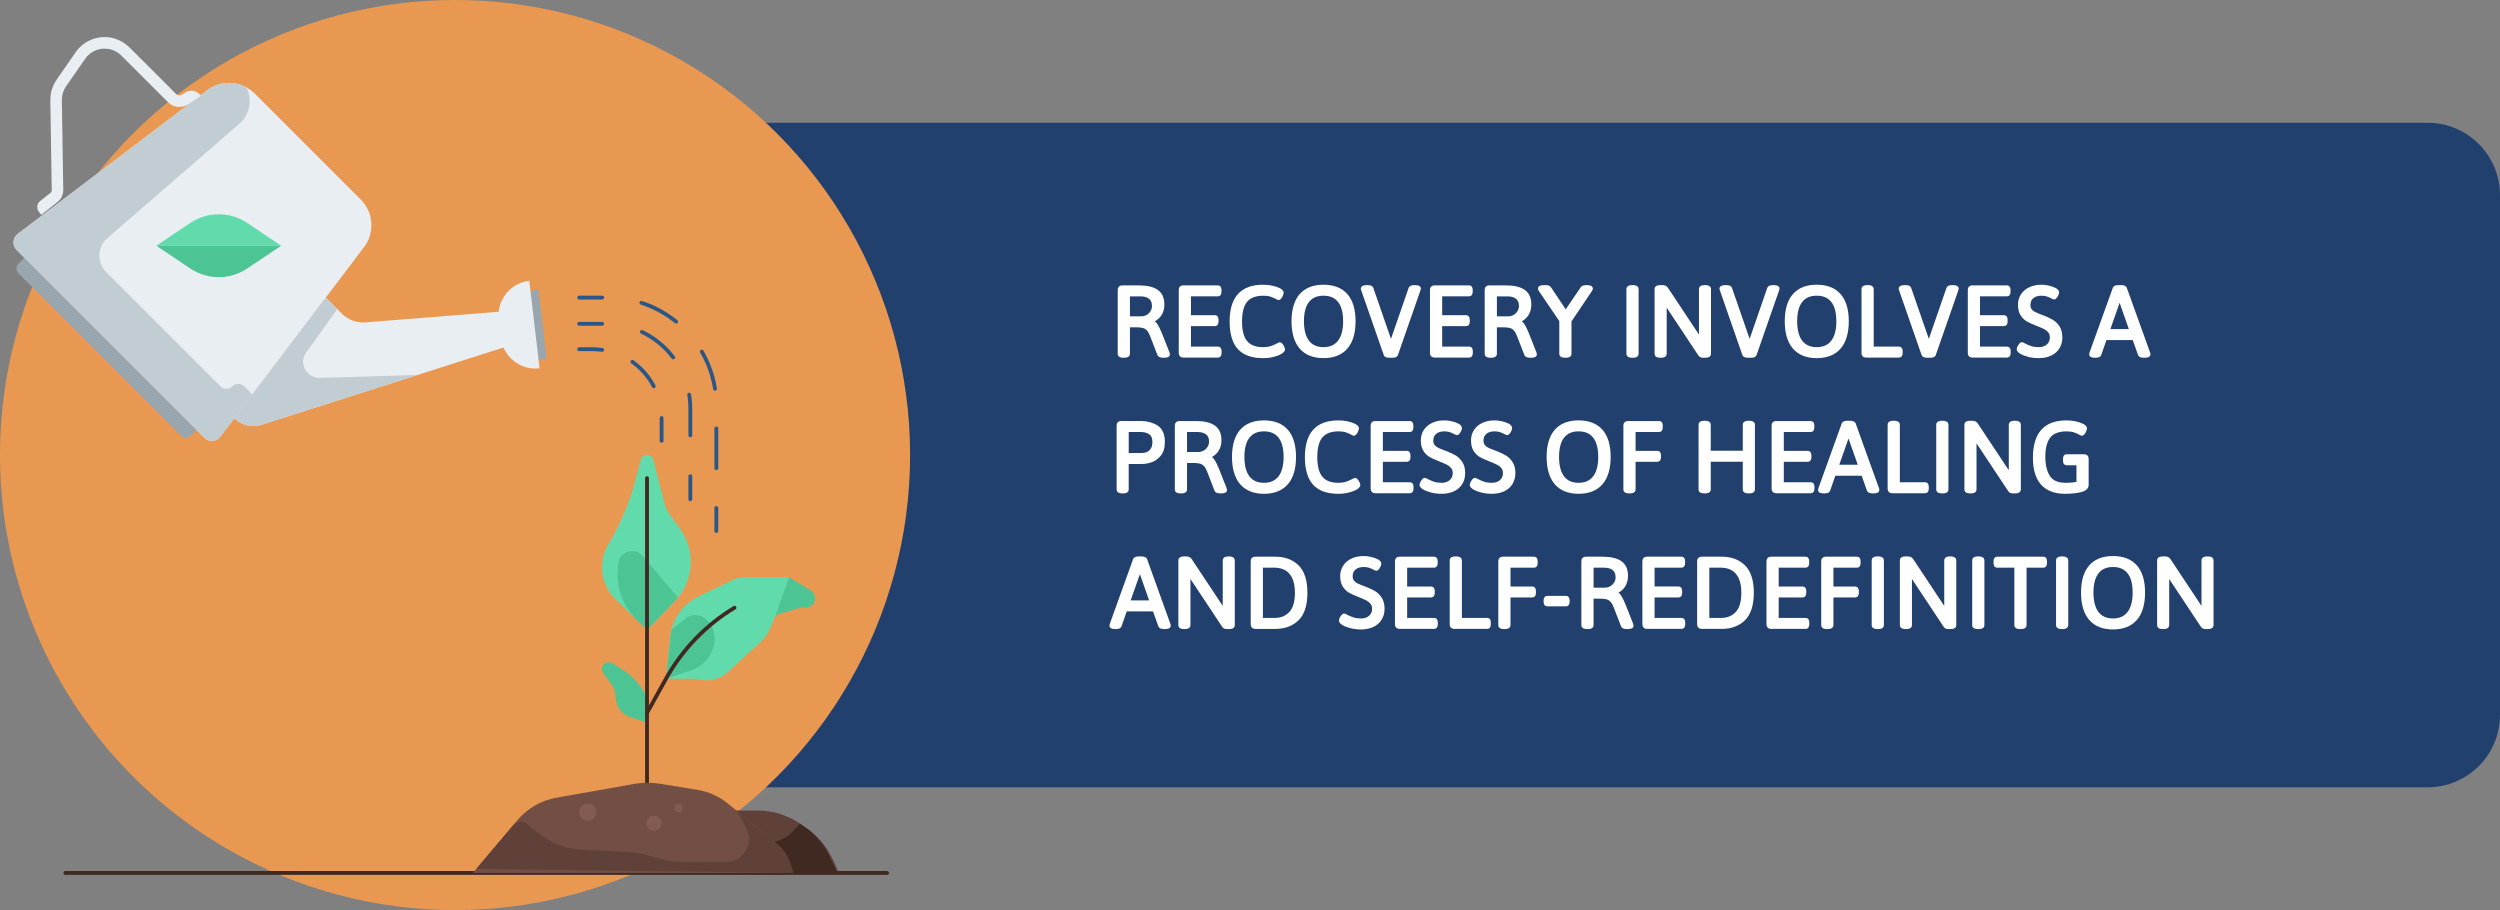 <?xml version="1.0" encoding="UTF-8"?><svg id="Layer_2" xmlns="http://www.w3.org/2000/svg" viewBox="0 0 707.659 257.615"><rect x="0" y="0" width="707.659" height="257.615" fill="#808080" stroke="none"/><defs><style>.cls-1{fill:#825b52;}.cls-2{fill:#22406e;}.cls-3{fill:#fff;}.cls-4{fill:#e99851;}.cls-5{fill:#402921;}.cls-6{fill:#e9eef2;}.cls-7{fill:#4dc494;}.cls-8{fill:#2a5786;}.cls-9{fill:#604139;}.cls-10{fill:#61dbac;}.cls-11{fill:#724e44;}.cls-12{fill:#99a6ad;}.cls-13{fill:#c2ccd3;}</style></defs><path class="cls-2" d="M687.156,222.861H175.273V34.753h511.883c11.324,0,20.503,9.18,20.503,20.503v147.101c0,11.324-9.18,20.503-20.503,20.503Z"/><path class="cls-3" d="M318.015,101.265h.219c1.452,0,1.609-.776,1.609-1.109v-7.5h2c.706,0,1.292.071,1.741.211.418.131.771.356,1.078.689.319.349.607.853.854,1.499l2.107,5.448c.103.274.329.479.672.612.26.1.564.15.906.15h.281c1.109,0,1.672-.315,1.672-.938,0-.12-.027-.271-.113-.575l-2.174-5.489c-.437-1.074-.843-1.903-1.208-2.467-.22-.336-.475-.616-.763-.838.721-.404,1.313-.929,1.768-1.568.615-.87.928-1.947.928-3.203,0-1.873-.637-3.267-1.894-4.145-1.201-.837-2.982-1.262-5.294-1.262h-4.672c-.425,0-.757.113-.985.334-.238.227-.358.561-.358.995v18.047c0,.415.211,1.109,1.625,1.109ZM319.843,89.547v-5.656h2.969c1.053,0,1.878.234,2.452.694.547.441.813,1.114.813,2.056,0,.504-.133.969-.404,1.421-.276.457-.642.811-1.117,1.083-.475.271-.983.403-1.557.403h-3.156Z"/><path class="cls-3" d="M335.006,101.219h9.719c.365,0,.667-.152.848-.429.145-.22.215-.514.215-.899v-.453c0-.398-.072-.698-.22-.915-.183-.267-.481-.413-.843-.413h-7.609v-5.797h6.75c.361,0,.661-.147.843-.413.147-.216.22-.516.22-.915v-.422c0-.395-.07-.694-.215-.915-.182-.276-.482-.429-.848-.429h-6.75v-5.328h7.578c.365,0,.667-.152.848-.429.145-.22.215-.514.215-.899v-.453c0-.418-.071-.714-.226-.93-.129-.182-.379-.398-.837-.398h-9.688c-.423,0-.755.112-.987.334-.236.228-.356.562-.356.994v17.781c0,.418.117.747.35.979.231.232.566.35.994.35Z"/><path class="cls-3" d="M357.498,101.375c1.057,0,2.057-.115,2.973-.343.925-.23,1.681-.52,2.246-.862.443-.267,1.031-.691,1.031-1.295,0-.186-.065-.406-.219-.735-.129-.276-.281-.53-.454-.756-.094-.122-.378-.493-.796-.493-.148,0-.301.044-.767.293-.576.308-1.187.57-1.813.779-.602.201-1.343.302-2.201.302-2.022,0-3.525-.573-4.468-1.703-.965-1.157-1.454-3.023-1.454-5.547,0-2.584.493-4.476,1.467-5.622.953-1.122,2.489-1.691,4.564-1.691.796,0,1.474.091,2.014.271.563.188,1.11.424,1.614.695.4.227.544.268.685.268.426,0,.703-.377.793-.5.17-.23.318-.496.441-.79.137-.325.203-.593.203-.819,0-.676-.776-1.087-1.031-1.223-.549-.291-1.264-.535-2.126-.726-.855-.189-1.749-.285-2.655-.285-6.293,0-9.484,3.496-9.484,10.391,0,3.498.779,6.129,2.317,7.821,1.55,1.705,3.945,2.57,7.12,2.57Z"/><path class="cls-3" d="M367.893,98.671c1.551,1.794,3.818,2.704,6.737,2.704,2.941,0,5.219-.91,6.769-2.704,1.532-1.772,2.31-4.375,2.31-7.733,0-3.35-.777-5.935-2.312-7.681-1.551-1.767-3.827-2.663-6.767-2.663-2.929,0-5.198.896-6.743,2.663-1.528,1.748-2.304,4.332-2.304,7.681,0,3.358.777,5.959,2.31,7.733v0ZM374.63,83.703c1.825,0,3.171.58,4.116,1.771.96,1.21,1.446,3.048,1.446,5.463,0,2.417-.49,4.271-1.457,5.513-.949,1.221-2.293,1.815-4.105,1.815-1.812,0-3.149-.591-4.089-1.806-.957-1.237-1.442-3.095-1.442-5.522,0-2.415.484-4.252,1.439-5.464.94-1.191,2.278-1.771,4.092-1.771Z"/><path class="cls-3" d="M391.68,100.488c.169.516.702.778,1.583.778h.859c.885,0,1.418-.264,1.581-.773l6.352-18.229c.088-.218.13-.406.13-.576,0-.653-.573-.984-1.703-.984h-.156c-.861,0-1.397.261-1.598.79l-4.992,14.424-5-14.424c-.182-.524-.714-.79-1.582-.79h-.25c-.469,0-.828.057-1.099.175-.526.23-.604.606-.604.81,0,.192.049.389.121.523l6.358,18.277Z"/><path class="cls-3" d="M406.115,101.219h9.719c.365,0,.667-.152.849-.431.144-.221.214-.515.214-.897v-.453c0-.396-.071-.694-.22-.915-.183-.267-.481-.413-.843-.413h-7.609v-5.797h6.75c.361,0,.661-.147.844-.415.147-.218.219-.516.219-.913v-.422c0-.393-.069-.691-.215-.915-.182-.276-.482-.429-.848-.429h-6.75v-5.328h7.578c.365,0,.667-.152.849-.431.144-.221.214-.515.214-.897v-.453c0-.411-.073-.714-.226-.93-.129-.182-.379-.398-.837-.398h-9.688c-.425,0-.757.113-.987.334-.236.228-.356.562-.356.994v17.781c0,.417.117.746.349.978.231.233.566.351.995.351Z"/><path class="cls-3" d="M421.888,101.265h.219c1.452,0,1.609-.776,1.609-1.109v-7.5h2c.706,0,1.292.071,1.741.211.418.131.771.356,1.078.689.319.349.607.853.854,1.499l2.107,5.448c.103.274.329.479.672.612.26.1.564.15.906.15h.281c1.109,0,1.672-.315,1.672-.938,0-.12-.027-.271-.113-.575l-2.174-5.489c-.437-1.074-.843-1.903-1.208-2.467-.22-.336-.475-.616-.763-.838.721-.404,1.313-.929,1.768-1.568.615-.87.928-1.947.928-3.203,0-1.873-.637-3.267-1.894-4.145-1.201-.837-2.982-1.262-5.294-1.262h-4.672c-.425,0-.757.113-.985.334-.238.227-.358.561-.358.995v18.047c0,.415.211,1.109,1.625,1.109ZM423.716,89.547v-5.656h2.969c1.053,0,1.878.234,2.452.694.547.441.813,1.114.813,2.056,0,.504-.133.969-.404,1.421-.276.457-.642.811-1.117,1.083-.475.271-.983.403-1.557.403h-3.156Z"/><path class="cls-3" d="M441.38,100.156c0,.415.209,1.109,1.609,1.109h.219c1.414,0,1.625-.695,1.625-1.109v-9.176l5.731-8.52c.224-.343.315-.567.315-.773,0-.344-.201-.632-.551-.791-.234-.106-.557-.167-1.043-.193h-.188c-.861,0-1.41.211-1.663.625l-4.239,6.23-4.152-6.213c-.168-.25-.405-.426-.706-.524-.245-.08-.543-.118-.911-.118h-.297c-1.182,0-1.781.331-1.781.984,0,.249.104.51.305.781l5.727,8.436v9.252Z"/><path class="cls-3" d="M462.003,101.265h.219c1.4,0,1.609-.695,1.609-1.109v-18.328c0-.338-.157-1.125-1.609-1.125h-.219c-1.414,0-1.625.705-1.625,1.125v18.328c0,.415.211,1.109,1.625,1.109Z"/><path class="cls-3" d="M468.877,101.053c.259.145.609.212,1.103.212h.188c1.4,0,1.609-.695,1.609-1.109v-13.066l8.981,13.548c.141.228.342.396.599.498.218.087.482.129.811.129h.562c.467,0,.818-.069,1.07-.211.338-.187.523-.506.523-.898v-18.328c0-.338-.155-1.125-1.594-1.125h-.219c-1.438,0-1.594.787-1.594,1.125v12.887l-8.797-13.272c-.183-.254-.401-.444-.649-.564-.244-.118-.542-.175-.913-.175h-.578c-1.414,0-1.625.705-1.625,1.125v18.328c0,.391.186.71.522.897Z"/><path class="cls-3" d="M503.706,81.687c0-.653-.573-.984-1.703-.984h-.156c-.861,0-1.397.261-1.598.79l-4.992,14.424-5-14.424c-.182-.524-.714-.79-1.582-.79h-.25c-.469,0-.828.057-1.099.175-.526.23-.604.606-.604.81,0,.192.049.389.121.523l6.358,18.277c.169.516.702.778,1.583.778h.859c.885,0,1.418-.264,1.581-.773l6.352-18.229c.088-.218.13-.406.13-.576Z"/><path class="cls-3" d="M521.015,98.67c1.531-1.774,2.309-4.376,2.309-7.733,0-3.348-.777-5.932-2.312-7.682-1.552-1.767-3.828-2.662-6.767-2.662-2.929,0-5.198.896-6.743,2.663-1.528,1.748-2.304,4.332-2.304,7.681,0,3.359.777,5.961,2.309,7.733,1.55,1.794,3.816,2.705,6.738,2.705,2.94,0,5.218-.91,6.77-2.705ZM514.245,98.265c-1.812,0-3.149-.591-4.089-1.806-.957-1.237-1.442-3.095-1.442-5.522,0-2.415.484-4.252,1.439-5.464.94-1.191,2.278-1.771,4.092-1.771,1.824,0,3.17.58,4.116,1.771.96,1.212,1.446,3.05,1.446,5.463,0,2.415-.49,4.27-1.457,5.513-.951,1.221-2.294,1.815-4.105,1.815Z"/><path class="cls-3" d="M528.269,101.219h9.25c.371,0,.672-.156.85-.444.133-.219.197-.508.197-.884v-.453c0-.389-.066-.683-.205-.904-.103-.158-.348-.424-.842-.424h-7.141v-16.281c0-.338-.157-1.125-1.609-1.125h-.219c-1.414,0-1.625.705-1.625,1.125v18.062c0,.419.118.749.351.979.231.231.565.349.993.349Z"/><path class="cls-3" d="M552.729,80.703h-.156c-.861,0-1.397.261-1.598.79l-4.992,14.424-5-14.424c-.182-.524-.714-.79-1.582-.79h-.25c-.469,0-.828.057-1.099.175-.526.23-.604.606-.604.81,0,.192.049.389.121.523l6.358,18.277c.169.516.702.778,1.583.778h.859c.885,0,1.418-.264,1.581-.773l6.352-18.229c.088-.218.13-.406.13-.576,0-.653-.573-.984-1.703-.984Z"/><path class="cls-3" d="M557.367,100.869c.231.232.566.35.994.35h9.719c.367,0,.669-.153.848-.429.145-.22.215-.514.215-.899v-.453c0-.398-.072-.698-.219-.913-.181-.268-.48-.415-.844-.415h-7.609v-5.797h6.75c.363,0,.663-.147.843-.413.147-.216.22-.516.22-.915v-.422c0-.395-.07-.694-.214-.913-.18-.278-.481-.431-.849-.431h-6.75v-5.328h7.578c.367,0,.669-.153.848-.429.145-.22.215-.514.215-.899v-.453c0-.418-.071-.714-.224-.928-.129-.183-.378-.4-.839-.4h-9.688c-.423,0-.755.112-.988.336-.236.228-.355.562-.355.992v17.781c0,.416.117.746.349.978l.001 0Z"/><path class="cls-3" d="M571.883,100.155c.566.342,1.322.634,2.245.869v0c.918.233,1.919.351,2.975.351,1.309,0,2.476-.234,3.468-.695,1.019-.472,1.816-1.164,2.371-2.057.553-.888.833-1.939.833-3.124,0-1.261-.277-2.321-.824-3.15-.535-.812-1.197-1.446-1.967-1.886-.723-.412-1.657-.84-2.778-1.274-.246-.095-.37-.132-.364-.126-.78-.294-1.394-.554-1.823-.774-.378-.194-.693-.456-.938-.778-.227-.3-.337-.682-.337-1.167,0-.841.266-1.472.812-1.928.567-.473,1.335-.712,2.281-.712.6,0,1.109.068,1.516.201.43.142.871.333,1.304.564.386.214.611.297.806.297.328,0,.567-.254.737-.474.168-.214.316-.459.442-.729.144-.309.211-.552.211-.766,0-.513-.346-.952-1.028-1.304-.542-.279-1.196-.502-1.945-.662-.74-.157-1.411-.237-1.995-.237-1.287,0-2.446.237-3.446.703-1.018.475-1.818,1.154-2.38,2.017-.562.866-.846,1.854-.846,2.936,0,1.227.25,2.238.744,3.005.485.753,1.085,1.336,1.782,1.734.65.371,1.538.773,2.633,1.194.986.391,1.742.718,2.248.974.462.233.859.552,1.182.948.298.364.442.82.442,1.395,0,.557-.126,1.03-.386,1.448-.259.417-.613.732-1.085.963-.479.235-1.041.355-1.67.355-.847,0-1.569-.101-2.149-.301-.61-.21-1.234-.479-1.83-.786-.394-.233-.611-.32-.802-.32-.332,0-.58.247-.759.461-.179.215-.34.462-.479.738-.158.318-.231.573-.231.801,0,.603.588,1.028,1.03,1.295Z"/><path class="cls-3" d="M602.028,81.491c-.183-.523-.715-.788-1.581-.788h-.812c-.87,0-1.402.266-1.58.784l-6.587,18.292c-.068.23-.099.39-.099.518,0,.361.215.657.589.813.255.106.604.156,1.099.156h.141c.885,0,1.418-.264,1.581-.772l1.477-4.228h7.449l1.506,4.229c.182.511.719.771,1.597.771h.234c1.109,0,1.672-.326,1.672-.969,0-.191-.041-.38-.107-.529l-6.577-18.277ZM602.6,93.156h-5.229l2.614-7.437,2.614,7.437Z"/><path class="cls-3" d="M316.586,139.45c.255.146.6.215,1.085.215h.234c.466,0,.816-.069,1.073-.212.336-.188.521-.507.521-.897v-7.219h3.812c.767,0,1.633-.152,2.574-.454.982-.314,1.875-.938,2.651-1.856.794-.938,1.196-2.253,1.196-3.909,0-2.247-.713-3.828-2.12-4.699-1.33-.822-2.872-1.239-4.583-1.239h-5.625c-.426,0-.756.11-.979.326-.231.222-.35.559-.35,1.002v18.047c0,.389.181.706.509.895ZM323.343,128.228h-3.844v-5.938h3.453c.926,0,1.724.219,2.371.65.592.395.879,1.107.879,2.178,0,.818-.159,1.461-.473,1.909-.315.452-.687.766-1.103.931-.45.179-.883.27-1.284.27Z"/><path class="cls-3" d="M334.397,139.665c1.4,0,1.609-.695,1.609-1.109v-7.5h2c.706,0,1.292.071,1.741.211.419.131.771.356,1.078.689.32.349.608.852.854,1.498l2.109,5.451c.104.273.329.478.67.609.26.1.564.15.906.15h.281c1.109,0,1.672-.315,1.672-.938,0-.123-.028-.279-.113-.575l-2.174-5.488c-.436-1.074-.842-1.904-1.208-2.467-.219-.336-.474-.617-.762-.839.721-.404,1.313-.929,1.767-1.568.615-.868.928-1.946.928-3.203,0-1.874-.637-3.268-1.894-4.145-1.2-.837-2.981-1.262-5.294-1.262h-4.672c-.423,0-.755.112-.987.334-.236.228-.356.562-.356.994v18.047c0,.415.211,1.109,1.625,1.109h.219ZM336.006,127.947v-5.656h2.969c1.054,0,1.879.233,2.452.694.548.44.813,1.113.813,2.056,0,.505-.133.97-.404,1.421-.275.456-.641.81-1.117,1.082-.475.271-.983.403-1.557.403h-3.156Z"/><path class="cls-3" d="M364.548,137.07c1.532-1.773,2.31-4.375,2.31-7.733,0-3.349-.777-5.933-2.312-7.681-1.551-1.767-3.827-2.663-6.767-2.663-2.929,0-5.198.896-6.743,2.663-1.528,1.748-2.304,4.332-2.304,7.681,0,3.358.777,5.959,2.31,7.733,1.55,1.795,3.817,2.705,6.737,2.705,2.941,0,5.219-.91,6.769-2.705ZM357.78,122.103c1.825,0,3.171.58,4.116,1.771.96,1.211,1.446,3.049,1.446,5.463,0,2.417-.49,4.271-1.457,5.513-.95,1.221-2.293,1.815-4.105,1.815-1.812,0-3.149-.591-4.089-1.806-.957-1.237-1.442-3.095-1.442-5.522,0-2.415.484-4.252,1.439-5.464.94-1.191,2.278-1.771,4.092-1.771Z"/><path class="cls-3" d="M384.021,138.57c.443-.267,1.031-.691,1.031-1.295,0-.187-.067-.414-.219-.735-.129-.276-.281-.53-.453-.755-.094-.122-.376-.494-.797-.494-.148,0-.301.044-.768.293-.573.307-1.183.569-1.812.779-.602.201-1.343.302-2.201.302-2.022,0-3.525-.573-4.468-1.703-.965-1.157-1.454-3.023-1.454-5.547,0-2.583.493-4.475,1.467-5.622.953-1.122,2.489-1.691,4.564-1.691.796,0,1.474.091,2.014.271.566.189,1.112.425,1.615.696.363.205.523.268.684.268.426,0,.703-.377.792-.499.169-.228.317-.494.442-.791.137-.325.203-.593.203-.819,0-.676-.776-1.087-1.031-1.223-.547-.29-1.263-.534-2.126-.726-.854-.189-1.748-.285-2.655-.285-6.293,0-9.484,3.496-9.484,10.391,0,3.498.779,6.129,2.317,7.821,1.551,1.705,3.946,2.57,7.12,2.57,1.057,0,2.057-.115,2.972-.343.927-.23,1.683-.52,2.247-.862Z"/><path class="cls-3" d="M399.013,122.29c.365,0,.667-.152.849-.431.144-.221.214-.515.214-.897v-.453c0-.411-.073-.714-.226-.93-.129-.182-.379-.398-.837-.398h-9.688c-.425,0-.757.113-.987.334-.236.228-.356.562-.356.994v17.781c0,.417.117.746.349.978.231.233.566.351.995.351h9.719c.365,0,.667-.152.849-.431.144-.221.214-.515.214-.897v-.453c0-.396-.071-.694-.22-.915-.183-.267-.481-.413-.843-.413h-7.609v-5.797h6.75c.361,0,.661-.147.844-.415.147-.218.219-.516.219-.913v-.422c0-.393-.069-.691-.215-.915-.182-.276-.482-.429-.848-.429h-6.75v-5.328h7.578Z"/><path class="cls-3" d="M413.907,137.023c.553-.89.833-1.94.833-3.123,0-1.26-.277-2.319-.825-3.15-.536-.812-1.197-1.447-1.966-1.886-.721-.41-1.655-.839-2.778-1.274-.228-.088-.378-.135-.364-.127-.781-.293-1.395-.554-1.823-.774-.379-.193-.694-.455-.938-.779-.226-.298-.336-.68-.336-1.167,0-.842.266-1.473.812-1.929.566-.472,1.334-.712,2.281-.712.599,0,1.108.068,1.515.201.432.143.873.334,1.305.564.386.214.611.297.806.297.326,0,.565-.253.738-.475.169-.217.317-.462.441-.728.144-.309.211-.552.211-.766,0-.513-.346-.951-1.029-1.304-.542-.279-1.196-.501-1.944-.662-.741-.157-1.412-.237-1.995-.237-1.287,0-2.446.237-3.446.703-1.02.476-1.82,1.155-2.379,2.017-.562.865-.847,1.853-.847,2.937,0,1.229.25,2.24.743,3.005.485.753,1.085,1.336,1.782,1.734.65.371,1.538.774,2.634,1.195.981.389,1.738.716,2.248.974.461.233.858.552,1.182.948.298.365.442.822.442,1.395,0,.555-.126,1.029-.386,1.447-.26.417-.614.732-1.084.963-.481.235-1.043.355-1.671.355-.847,0-1.57-.101-2.149-.301-.611-.21-1.235-.479-1.83-.786-.45-.266-.641-.32-.802-.32-.332,0-.58.247-.759.461-.182.218-.343.466-.478.737-.156.312-.232.575-.232.802,0,.604.588,1.028,1.03,1.295.565.342,1.321.635,2.245.869.917.233,1.918.352,2.975.352,1.308,0,2.475-.234,3.468-.695,1.018-.472,1.814-1.164,2.371-2.057Z"/><path class="cls-3" d="M428.118,137.023c.553-.891.833-1.942.833-3.123,0-1.26-.277-2.319-.825-3.151-.538-.813-1.199-1.447-1.966-1.885-.721-.41-1.655-.839-2.778-1.274-.228-.088-.383-.135-.364-.127-.781-.293-1.395-.554-1.823-.774-.384-.196-.69-.45-.938-.779-.227-.297-.336-.678-.336-1.166,0-.842.266-1.473.812-1.929.565-.473,1.333-.712,2.281-.712.599,0,1.108.068,1.515.201.433.144.875.334,1.305.564.386.214.611.297.806.297.326,0,.565-.253.74-.476.169-.22.317-.464.439-.727.144-.309.211-.552.211-.766,0-.512-.346-.951-1.029-1.304-.541-.278-1.195-.501-1.944-.662-.741-.157-1.412-.237-1.995-.237-1.287,0-2.446.237-3.446.703-1.02.476-1.82,1.155-2.379,2.017-.562.863-.847,1.852-.847,2.937,0,1.229.25,2.24.743,3.004.483.752,1.083,1.336,1.782,1.734.647.37,1.535.772,2.634,1.195.978.387,1.733.714,2.248.974.459.232.857.551,1.182.948.298.365.442.822.442,1.395,0,.555-.126,1.029-.386,1.446-.26.418-.615.734-1.084.964-.481.235-1.043.355-1.671.355-.847,0-1.57-.101-2.15-.301-.611-.21-1.235-.479-1.829-.786-.45-.266-.641-.32-.802-.32-.332,0-.58.247-.759.461-.182.218-.343.466-.477.735-.157.311-.233.574-.233.804,0,.605.589,1.029,1.03,1.295.565.342,1.321.635,2.245.869.916.233,1.917.352,2.975.352,1.307,0,2.474-.234,3.468-.695,1.018-.472,1.814-1.164,2.371-2.057Z"/><path class="cls-3" d="M453.609,137.07c1.532-1.773,2.31-4.375,2.31-7.733,0-3.349-.777-5.933-2.312-7.681-1.551-1.767-3.827-2.663-6.767-2.663-2.929,0-5.198.896-6.743,2.663-1.528,1.748-2.304,4.332-2.304,7.681,0,3.358.777,5.959,2.31,7.733,1.55,1.795,3.817,2.705,6.737,2.705,2.941,0,5.219-.91,6.769-2.705ZM446.84,136.665c-1.812,0-3.149-.591-4.089-1.806-.957-1.237-1.442-3.095-1.442-5.522,0-2.415.484-4.252,1.439-5.464.94-1.191,2.278-1.771,4.092-1.771,1.825,0,3.171.58,4.116,1.771.96,1.211,1.446,3.049,1.446,5.463,0,2.417-.49,4.271-1.457,5.513-.95,1.221-2.293,1.815-4.105,1.815Z"/><path class="cls-3" d="M469.94,130.309c.158-.219.235-.522.235-.925v-.422c0-.399-.075-.702-.229-.925-.188-.27-.483-.418-.833-.418h-6.141v-5.328h6.641c.503,0,.747-.277.847-.439.135-.217.2-.508.2-.889v-.453c0-.4-.065-.687-.204-.902-.102-.159-.346-.426-.843-.426h-8.75c-.423,0-.755.112-.988.336-.236.228-.355.562-.355.992v18.047c0,.415.211,1.109,1.625,1.109h.219c1.4,0,1.609-.695,1.609-1.109v-7.844h6.141c.347,0,.641-.143.827-.403Z"/><path class="cls-3" d="M495.144,119.103h-.219c-1.452,0-1.609.787-1.609,1.125v7.359h-9.062v-7.359c0-.338-.157-1.125-1.609-1.125h-.219c-1.414,0-1.625.705-1.625,1.125v18.328c0,.415.211,1.109,1.625,1.109h.219c1.4,0,1.609-.695,1.609-1.109v-7.859h9.062v7.859c0,.392.186.711.521.897.254.143.61.212,1.088.212h.219c.477,0,.832-.069,1.087-.212.337-.188.522-.506.522-.897v-18.328c0-.338-.157-1.125-1.609-1.125Z"/><path class="cls-3" d="M512.542,136.509h-7.609v-5.797h6.75c.359,0,.658-.146.844-.415.147-.218.219-.516.219-.913v-.422c0-.393-.069-.691-.217-.917-.183-.275-.482-.426-.846-.426h-6.75v-5.328h7.578c.363,0,.664-.152.849-.431.144-.221.214-.515.214-.897v-.453c0-.411-.073-.714-.227-.933-.13-.18-.38-.396-.836-.396h-9.688c-.425,0-.757.113-.985.334-.238.227-.358.561-.358.995v17.781c0,.419.118.749.351.979.231.231.565.349.993.349h9.719c.363,0,.664-.152.849-.431.144-.221.214-.515.214-.897v-.453c0-.396-.071-.694-.222-.917-.184-.265-.481-.411-.841-.411Z"/><path class="cls-3" d="M530.3,139.665c1.109,0,1.672-.326,1.672-.969,0-.191-.041-.38-.107-.529l-6.577-18.277c-.183-.523-.715-.788-1.581-.788h-.812c-.87,0-1.402.266-1.58.784l-6.587,18.292c-.068.23-.099.39-.099.518,0,.361.215.657.589.813.255.106.604.156,1.099.156h.141c.885,0,1.418-.264,1.581-.772l1.477-4.228h7.449l1.506,4.229c.182.511.719.771,1.597.771h.234ZM525.86,131.556h-5.229l2.614-7.437,2.614,7.437Z"/><path class="cls-3" d="M545.764,139.177c.134-.218.199-.508.199-.887v-.453c0-.392-.066-.687-.204-.902-.102-.159-.346-.426-.843-.426h-7.141v-16.281c0-.338-.157-1.125-1.609-1.125h-.219c-1.414,0-1.625.705-1.625,1.125v18.062c0,.418.118.748.351.979.231.232.565.349.993.349h9.25c.503,0,.747-.277.848-.441Z"/><path class="cls-3" d="M549.923,139.665c1.4,0,1.609-.695,1.609-1.109v-18.328c0-.338-.157-1.125-1.609-1.125h-.219c-1.414,0-1.625.705-1.625,1.125v18.328c0,.415.211,1.109,1.625,1.109h.219Z"/><path class="cls-3" d="M559.478,138.556v-13.066l8.981,13.548c.141.228.342.396.599.498.218.087.482.129.811.129h.562c.467,0,.818-.069,1.07-.211.338-.187.523-.506.523-.898v-18.328c0-.338-.155-1.125-1.594-1.125h-.219c-1.438,0-1.594.787-1.594,1.125v12.887l-8.797-13.272c-.183-.254-.401-.444-.649-.564-.244-.118-.542-.175-.913-.175h-.578c-1.414,0-1.625.705-1.625,1.125v18.328c0,.391.186.71.522.897.259.145.609.212,1.103.212h.188c1.4,0,1.609-.695,1.609-1.109Z"/><path class="cls-3" d="M575.439,129.556c0,3.374.779,5.944,2.317,7.641,1.55,1.71,3.819,2.578,6.745,2.578,1.846,0,3.393-.161,4.596-.478,1.755-.462,2.123-1.355,2.123-2.022v-7.359c0-.43-.119-.764-.357-.994-.231-.222-.563-.334-.986-.334h-4.859c-.363,0-.663.147-.843.414-.147.217-.22.516-.22.915v.453c0,.399.072.699.218.912.182.269.481.416.845.416h2.75v4.712c-.306.061-.676.113-1.106.158-.63.065-1.293.099-1.972.099-2.132,0-3.577-.624-4.418-1.907-.873-1.332-1.316-3.166-1.316-5.452,0-2.417.47-4.251,1.396-5.453.896-1.162,2.456-1.75,4.636-1.75.796,0,1.474.091,2.014.271.563.188,1.11.424,1.614.695.362.206.522.268.685.268.424,0,.701-.376.793-.5.17-.23.318-.496.441-.79.137-.325.203-.593.203-.819,0-.675-.776-1.087-1.031-1.223-.548-.29-1.264-.534-2.126-.726-.855-.189-1.749-.285-2.655-.285-6.293,0-9.484,3.554-9.484,10.562Z"/><path class="cls-3" d="M324.705,158.291c-.183-.523-.715-.788-1.581-.788h-.812c-.87,0-1.402.266-1.58.784l-6.587,18.292c-.068.23-.099.39-.099.518,0,.361.215.657.589.813.255.106.604.156,1.099.156h.141c.885,0,1.418-.264,1.581-.772l1.477-4.228h7.449l1.506,4.229c.182.511.719.771,1.597.771h.234c1.109,0,1.672-.326,1.672-.969,0-.191-.041-.38-.107-.529l-6.577-18.277ZM325.278,169.956h-5.229l2.614-7.437,2.614,7.437Z"/><path class="cls-3" d="M347.928,157.503h-.219c-1.438,0-1.594.787-1.594,1.125v12.887l-8.798-13.273c-.185-.254-.402-.444-.648-.563-.244-.118-.542-.175-.913-.175h-.578c-1.414,0-1.625.705-1.625,1.125v18.328c0,.391.186.71.522.897.254.143.615.212,1.103.212h.188c1.4,0,1.609-.695,1.609-1.109v-13.066l8.979,13.545c.14.229.342.397.601.5.218.087.482.129.811.129h.562c.467,0,.818-.069,1.071-.212.337-.188.522-.506.522-.897v-18.328c0-.338-.155-1.125-1.594-1.125Z"/><path class="cls-3" d="M360.983,157.581h-5.609c-.423,0-.755.112-.987.334-.236.228-.356.562-.356.994v17.781c0,.418.117.747.35.979.231.232.566.35.994.35h5.609c2.729,0,4.949-.827,6.602-2.457,1.653-1.632,2.492-4.249,2.492-7.778,0-3.508-.839-6.114-2.492-7.747-1.652-1.63-3.874-2.457-6.602-2.457ZM366.545,167.784c0,2.492-.533,4.325-1.584,5.447-1.057,1.129-2.419,1.678-4.166,1.678h-3.312v-14.219h3.312c1.117,0,2.119.239,2.978.711.84.462,1.516,1.218,2.009,2.247.507,1.056.764,2.448.764,4.135Z"/><path class="cls-3" d="M389.128,167.263c-.721-.41-1.655-.839-2.778-1.274-.228-.088-.384-.131-.364-.127-.781-.293-1.395-.554-1.823-.774-.379-.193-.694-.455-.938-.779-.226-.298-.336-.68-.336-1.167,0-.842.266-1.473.812-1.929.566-.472,1.334-.712,2.281-.712.599,0,1.108.068,1.515.201.432.143.873.334,1.305.564.386.214.611.297.806.297.326,0,.565-.253.738-.475.169-.217.317-.462.441-.728.144-.309.211-.552.211-.766,0-.513-.346-.951-1.029-1.304-.542-.279-1.196-.501-1.944-.662-.741-.157-1.412-.237-1.995-.237-1.287,0-2.446.237-3.446.703-1.02.476-1.82,1.155-2.379,2.017-.562.865-.847,1.853-.847,2.937,0,1.229.25,2.24.743,3.005.485.753,1.085,1.336,1.782,1.734.65.371,1.538.774,2.634,1.195.981.389,1.738.716,2.248.974.461.233.858.552,1.182.948.298.365.442.822.442,1.395,0,.555-.126,1.029-.386,1.447-.26.417-.614.732-1.084.963-.481.235-1.043.355-1.671.355-.847,0-1.57-.101-2.149-.301-.611-.21-1.235-.479-1.83-.786-.45-.266-.641-.32-.802-.32-.332,0-.58.247-.759.461-.182.218-.343.466-.478.737-.156.312-.232.575-.232.802,0,.604.588,1.028,1.03,1.295.565.342,1.321.635,2.245.869.917.233,1.918.352,2.975.352,1.308,0,2.475-.234,3.468-.695,1.018-.472,1.814-1.164,2.371-2.057.553-.89.833-1.94.833-3.123,0-1.26-.277-2.319-.825-3.15-.536-.812-1.197-1.447-1.966-1.886Z"/><path class="cls-3" d="M405.927,174.909h-7.609v-5.797h6.75c.361,0,.661-.147.844-.415.147-.218.219-.516.219-.913v-.422c0-.393-.069-.691-.215-.915-.182-.276-.482-.429-.848-.429h-6.75v-5.328h7.578c.365,0,.667-.152.849-.431.144-.221.214-.515.214-.897v-.453c0-.411-.073-.714-.226-.93-.129-.182-.379-.398-.837-.398h-9.688c-.425,0-.757.113-.987.334-.236.228-.356.562-.356.994v17.781c0,.417.117.746.349.978.231.233.566.351.995.351h9.719c.365,0,.667-.152.849-.431.144-.221.214-.515.214-.897v-.453c0-.396-.071-.694-.22-.915-.183-.267-.481-.413-.843-.413Z"/><path class="cls-3" d="M420.951,174.909h-7.141v-16.281c0-.338-.157-1.125-1.609-1.125h-.219c-1.414,0-1.625.705-1.625,1.125v18.062c0,.419.118.749.351.979.231.231.565.349.993.349h9.25c.371,0,.672-.156.85-.444.133-.219.197-.508.197-.884v-.453c0-.389-.066-.683-.205-.904-.103-.158-.348-.424-.842-.424Z"/><path class="cls-3" d="M434.208,157.581h-8.75c-.425,0-.757.113-.985.334-.238.227-.358.561-.358.995v18.047c0,.415.211,1.109,1.625,1.109h.219c1.452,0,1.609-.776,1.609-1.109v-7.844h6.141c.347,0,.641-.143.827-.403.158-.219.235-.522.235-.925v-.422c0-.399-.075-.702-.229-.925-.188-.27-.483-.418-.833-.418h-6.141v-5.328h6.641c.371,0,.672-.156.85-.444.133-.219.197-.508.197-.884v-.453c0-.389-.066-.683-.205-.904-.103-.158-.348-.424-.842-.424Z"/><path class="cls-3" d="M443.246,168.675h-5.25c-.365,0-.666.152-.848.429-.145.221-.215.515-.215.899v.297c0,.399.072.699.22.915.183.267.481.413.843.413h5.25c.361,0,.661-.147.843-.413.147-.216.22-.516.22-.915v-.297c0-.384-.07-.678-.215-.899-.182-.276-.482-.429-.848-.429Z"/><path class="cls-3" d="M460.107,171.065c-.443-1.093-.839-1.9-1.208-2.467-.219-.336-.474-.617-.762-.839.723-.404,1.314-.929,1.767-1.568.615-.868.928-1.946.928-3.203,0-1.874-.637-3.268-1.894-4.145-1.199-.837-2.98-1.262-5.294-1.262h-4.672c-.423,0-.755.112-.988.336-.236.228-.355.562-.355.992v18.047c0,.415.211,1.109,1.625,1.109h.219c1.4,0,1.609-.695,1.609-1.109v-7.5h2c.706,0,1.292.071,1.741.211.419.131.771.356,1.079.69.319.347.606.85.854,1.498l2.11,5.454c.105.272.331.476.669.606.26.1.564.15.906.15h.281c1.109,0,1.672-.315,1.672-.938,0-.126-.03-.288-.113-.575l-2.174-5.488ZM457.316,163.44c0,.507-.132.971-.404,1.421-.275.456-.641.81-1.117,1.082-.475.271-.983.403-1.557.403h-3.156v-5.656h2.969c1.055,0,1.88.233,2.452.694.548.44.813,1.113.813,2.056Z"/><path class="cls-3" d="M475.964,174.909h-7.609v-5.797h6.75c.363,0,.663-.147.843-.413.147-.216.22-.516.22-.915v-.422c0-.395-.07-.694-.214-.913-.18-.278-.481-.431-.849-.431h-6.75v-5.328h7.578c.367,0,.669-.153.848-.429.145-.22.215-.514.215-.899v-.453c0-.418-.071-.714-.224-.928-.129-.183-.378-.4-.839-.4h-9.688c-.423,0-.755.112-.988.336-.236.228-.355.562-.355.992v17.781c0,.416.117.746.349.978l.001 0c.231.232.566.35.994.35h9.719c.367,0,.669-.153.848-.429.145-.22.215-.514.215-.899v-.453c0-.398-.072-.698-.219-.913-.181-.268-.48-.415-.844-.415Z"/><path class="cls-3" d="M487.347,157.581h-5.609c-.425,0-.757.113-.987.334-.236.228-.356.562-.356.994v17.781c0,.417.117.746.349.978.231.233.566.351.995.351h5.609c2.729,0,4.949-.827,6.602-2.457,1.653-1.632,2.492-4.249,2.492-7.778,0-3.508-.839-6.114-2.492-7.747-1.652-1.63-3.874-2.457-6.602-2.457ZM492.909,167.784c0,2.492-.533,4.325-1.584,5.447-1.057,1.129-2.42,1.678-4.166,1.678h-3.312v-14.219h3.312c1.117,0,2.119.239,2.978.711.84.462,1.516,1.218,2.009,2.247.507,1.059.764,2.45.764,4.136Z"/><path class="cls-3" d="M511.089,174.909h-7.609v-5.797h6.75c.359,0,.658-.146.844-.415.147-.218.219-.516.219-.913v-.422c0-.393-.069-.691-.217-.917-.183-.275-.482-.426-.846-.426h-6.75v-5.328h7.578c.363,0,.664-.152.849-.431.144-.221.214-.515.214-.897v-.453c0-.411-.073-.714-.227-.933-.13-.18-.38-.396-.836-.396h-9.688c-.425,0-.757.113-.985.334-.238.227-.358.561-.358.995v17.781c0,.419.118.749.351.979.231.231.565.349.993.349h9.719c.363,0,.664-.152.849-.431.144-.221.214-.515.214-.897v-.453c0-.396-.071-.694-.222-.917-.184-.265-.481-.411-.841-.411Z"/><path class="cls-3" d="M525.613,157.581h-8.75c-.425,0-.757.113-.985.334-.238.227-.358.561-.358.995v18.047c0,.415.211,1.109,1.625,1.109h.219c1.452,0,1.609-.776,1.609-1.109v-7.844h6.141c.347,0,.641-.143.827-.403.158-.219.235-.522.235-.925v-.422c0-.399-.075-.702-.229-.925-.188-.27-.483-.418-.833-.418h-6.141v-5.328h6.641c.371,0,.672-.156.85-.444.133-.219.197-.508.197-.884v-.453c0-.389-.066-.683-.205-.904-.103-.158-.348-.424-.842-.424Z"/><path class="cls-3" d="M531.651,157.503h-.219c-1.414,0-1.625.705-1.625,1.125v18.328c0,.415.211,1.109,1.625,1.109h.219c1.4,0,1.609-.695,1.609-1.109v-18.328c0-.338-.157-1.125-1.609-1.125Z"/><path class="cls-3" d="M552.158,157.503h-.219c-1.438,0-1.594.787-1.594,1.125v12.887l-8.797-13.272c-.183-.254-.401-.444-.649-.564-.244-.118-.542-.175-.913-.175h-.578c-1.414,0-1.625.705-1.625,1.125v18.328c0,.391.186.71.522.897.259.145.609.212,1.103.212h.188c1.4,0,1.609-.695,1.609-1.109v-13.066l8.981,13.548c.141.228.342.396.599.498.218.087.482.129.811.129h.562c.467,0,.818-.069,1.07-.211.338-.187.523-.506.523-.898v-18.328c0-.338-.155-1.125-1.594-1.125Z"/><path class="cls-3" d="M560.103,157.503h-.219c-1.414,0-1.625.705-1.625,1.125v18.328c0,.415.211,1.109,1.625,1.109h.219c1.4,0,1.609-.695,1.609-1.109v-18.328c0-.338-.157-1.125-1.609-1.125Z"/><path class="cls-3" d="M578.376,157.581h-13.031c-.497,0-.741.267-.842.424-.14.217-.205.504-.205.904v.453c0,.381.065.672.198.886.102.166.346.442.849.442h4.844v16.266c0,.392.186.71.521.897.255.143.61.212,1.088.212h.219c1.414,0,1.625-.695,1.625-1.109v-16.266h4.734c.371,0,.672-.156.848-.441.134-.218.199-.508.199-.887v-.453c0-.392-.066-.687-.205-.904-.103-.158-.348-.424-.842-.424Z"/><path class="cls-3" d="M583.837,157.503h-.219c-1.414,0-1.625.705-1.625,1.125v18.328c0,.415.211,1.109,1.625,1.109h.219c1.452,0,1.609-.776,1.609-1.109v-18.328c0-.338-.157-1.125-1.609-1.125Z"/><path class="cls-3" d="M598.111,157.393c-2.929,0-5.198.896-6.743,2.663-1.528,1.748-2.304,4.332-2.304,7.681,0,3.359.777,5.961,2.309,7.733,1.55,1.794,3.816,2.705,6.738,2.705,2.94,0,5.218-.91,6.77-2.705,1.531-1.774,2.309-4.376,2.309-7.733,0-3.348-.777-5.932-2.312-7.682-1.552-1.767-3.828-2.662-6.767-2.662ZM598.111,175.065c-1.812,0-3.149-.591-4.089-1.806-.957-1.237-1.442-3.095-1.442-5.522,0-2.415.484-4.252,1.439-5.464.94-1.191,2.278-1.771,4.092-1.771,1.824,0,3.17.58,4.116,1.771.96,1.212,1.446,3.05,1.446,5.463,0,2.415-.49,4.27-1.457,5.513-.951,1.221-2.294,1.815-4.105,1.815Z"/><path class="cls-3" d="M624.977,157.503h-.219c-1.438,0-1.594.787-1.594,1.125v12.887l-8.798-13.273c-.185-.254-.402-.444-.648-.563-.244-.118-.542-.175-.913-.175h-.578c-1.414,0-1.625.705-1.625,1.125v18.328c0,.391.186.71.522.897.254.143.615.212,1.103.212h.188c1.4,0,1.609-.695,1.609-1.109v-13.066l8.979,13.545c.14.229.342.397.601.5.218.087.482.129.811.129h.562c.467,0,.818-.069,1.071-.212.337-.188.522-.506.522-.897v-18.328c0-.338-.155-1.125-1.594-1.125Z"/><circle class="cls-4" cx="128.807" cy="128.807" r="128.807"/><path class="cls-10" d="M188.516,192.132h7.346c.497,0,.993.042,1.483.127l1.204.208c2.662.459,5.386-.34,7.378-2.165l9.512-8.715c1.08-.99,1.935-2.198,2.505-3.548,1.885-4.461,6.109-14.638,5.408-14.638h-12.556c-1.186,0-2.357.268-3.426.784l-9.699,4.682c-2.786,1.345-5.057,3.561-6.47,6.312h0c-.815,1.586-1.324,3.312-1.501,5.086l-1.184,11.867Z"/><path class="cls-10" d="M183.147,178.297l7.863-8.09c2.9-2.984,4.522-6.98,4.522-11.14h0c0-3.366-1.063-6.646-3.036-9.373l-2.749-3.798c-.813-1.123-1.408-2.388-1.754-3.731l-3.11-12.06c-.464-1.799-3.017-1.801-3.485-.004l-1.445,5.554c-1.69,6.498-4.303,12.72-7.757,18.477h0c-1.172,1.954-1.791,4.189-1.791,6.468h0c0,3.396,1.374,6.648,3.81,9.015l8.933,8.682Z"/><path class="cls-7" d="M181.943,157.401l9.98,11.781-8.776,9.115-2.865-2.785c-3.845-3.736-5.829-8.988-5.415-14.333l.118-1.529c.056-.717.306-1.406.724-1.991h0c1.497-2.097,4.568-2.224,6.233-.258Z"/><path class="cls-7" d="M202.242,181.352l-.04.328c-.457,3.744-3.028,6.89-6.606,8.082l-.065.022-7.016,2.348,1.534-13.835,3.957-3.229c1.448-1.182,3.488-1.312,5.074-.323h0c2.248,1.401,3.481,3.978,3.16,6.607Z"/><path class="cls-7" d="M219.593,174.084l6.988-2.068h1.484c1.46,0,2.644-1.184,2.644-2.644h0c0-.922-.48-1.777-1.267-2.257l-6.091-3.714-3.758,10.684Z"/><path class="cls-7" d="M183.368,197.861h0c-1.549-3.437-4.067-6.347-7.245-8.375l-2.759-1.761c-1.281-.818-2.96.103-2.96,1.622h0c0,.401.125.792.358,1.119l2.376,3.326c.561.785.915,1.699,1.031,2.658l.195,1.622c.274,2.281,1.842,4.198,4.024,4.918l4.58,1.512.4-6.641Z"/><path class="cls-12" d="M154.772,101.802h0c-4.354.512-8.299-2.602-8.812-6.956l-.49-4.164c-.512-4.354,2.602-8.299,6.956-8.812h0s2.346,19.932,2.346,19.932Z"/><path class="cls-6" d="M102.121,56.492l-30.013-30.013c-3.627-3.627-9.374-4.021-13.462-.922L5.012,66.215c-1.459,1.106-1.605,3.245-.311,4.539l53.145,53.145c1.294,1.294,3.434,1.148,4.539-.311l40.658-53.635c3.099-4.088,2.705-9.835-.922-13.462Z"/><path class="cls-12" d="M55.641,121.694L6.907,72.96l-1.65,1.65c-.771.771-.771,2.021,0,2.792l45.942,45.942c.771.771,2.021.771,2.792,0l1.65-1.65Z"/><path class="cls-6" d="M92.216,84.237l4.521,4.521c1.786,1.786,4.266,2.699,6.784,2.497l38.801-3.109,1.311,9.857-69.628,22.241c-2.705.864-5.665.145-7.673-1.862h0s25.884-34.145,25.884-34.145Z"/><path class="cls-13" d="M66.332,118.382c2.008,2.008,4.969,2.726,7.673,1.862l44.154-14.104-27.688.826c-1.192.035-2.346-.422-3.189-1.266l-.231-.231c-1.5-1.5-1.692-3.865-.454-5.587l8.894-12.37-3.275-3.275-25.884,34.146Z"/><path class="cls-13" d="M62.386,123.588l9.047-11.935.001-.001-2.287-2.287c-.933-.933-2.445-.933-3.378,0s-2.445.933-3.377,0l-32.338-32.338c-2.701-2.701-2.544-7.126.343-9.629l37.33-32.363c3.041-2.636,3.747-6.918,2.029-10.311-3.467-1.887-7.823-1.657-11.108.833L5.012,66.215c-1.459,1.106-1.605,3.245-.311,4.539l53.145,53.145c1.294,1.294,3.434,1.148,4.539-.311Z"/><path class="cls-6" d="M11.685,60.823l-.663-.833c-.755-.949-.597-2.331.352-3.086l2.898-2.306c.233-.185.37-.461.375-.758l-.404-25.711c.035-2.031.649-3.933,1.775-5.558l5.404-7.788c2.026-2.918,5.505-4.606,9.235-4.234,2.345.234,4.505,1.382,6.172,3.048l13.033,13.033c.432.432,1.108.499,1.617.161l.862-.574c1.499-.998,3.523-.591,4.521.908h0s-3.577,2.381-3.577,2.381c-1.801,1.199-4.197.96-5.727-.569l-13.101-13.101c-.972-.972-2.191-1.698-3.542-1.953-2.732-.515-5.342.641-6.813,2.761l-5.404,7.788c-.758,1.091-1.171,2.372-1.194,3.701l.404,25.711c-.023,1.329-.608,2.514-1.606,3.307l-4.616,3.672Z"/><path class="cls-10" d="M79.602,69.554h-35.358s9.628-6.451,9.628-6.451c4.871-3.264,11.231-3.264,16.102,0l9.628,6.451Z"/><path class="cls-7" d="M79.602,69.554h-35.358s9.628,6.451,9.628,6.451c4.871,3.264,11.231,3.264,16.102,0l9.628-6.451Z"/><path class="cls-6" d="M152.732,104.258h0c-5.414.637-10.32-3.236-10.957-8.65l-.609-5.178c-.637-5.414,3.236-10.32,8.65-10.957h0s2.917,24.785,2.917,24.785Z"/><path class="cls-8" d="M170.46,99.58c-.025,0-.051-.001-.076-.005-.869-.121-1.758-.182-2.641-.182h-3.801c-.3,0-.543-.243-.543-.543s.243-.543.543-.543h3.801c.933,0,1.872.065,2.791.193.297.041.505.316.463.613-.038.272-.271.469-.537.469Z"/><path class="cls-8" d="M185.062,109.885c-.195,0-.385-.106-.481-.291-1.392-2.661-3.427-4.987-5.884-6.725-.245-.173-.304-.513-.13-.758.174-.246.517-.301.757-.13,2.598,1.837,4.749,4.295,6.22,7.108.14.266.036.594-.229.733-.08.042-.167.062-.252.062Z"/><path class="cls-8" d="M187.276,125.327c-.3,0-.543-.243-.543-.543v-6.401c0-.3.242-.604.543-.604.3,0,.542.183.542.483h-.543l.544.053v6.468c0,.3-.243.543-.543.543Z"/><path class="cls-8" d="M170.464,92.201h-6.521c-.3,0-.543-.243-.543-.543s.243-.543.543-.543h6.521c.3,0,.543.243.543.543s-.243.543-.543.543Z"/><path class="cls-8" d="M195.404,123.78c-.3,0-.543-.243-.543-.543v-7.616c0-1.285-.105-2.576-.312-3.835-.049-.296.151-.576.448-.625.289-.051.574.152.624.448.217,1.318.326,2.667.326,4.012v7.616c0,.3-.243.543-.543.543ZM190.567,101.725c-.164,0-.327-.074-.434-.216-2.275-3.01-5.275-5.453-8.675-7.063-.271-.128-.387-.453-.259-.724.129-.271.454-.386.724-.259,3.558,1.686,6.696,4.241,9.077,7.391.181.239.134.58-.105.761-.099.074-.214.11-.328.11Z"/><path class="cls-8" d="M195.404,141.868c-.3,0-.543-.243-.543-.543v-6.521c0-.3.243-.543.543-.543s.543.243.543.543v6.521c0,.3-.243.543-.543.543Z"/><path class="cls-8" d="M170.464,84.78h-6.521c-.3,0-.543-.243-.543-.543s.243-.543.543-.543h6.521c.3,0,.543.243.543.543s-.243.543-.543.543Z"/><path class="cls-8" d="M202.768,133.057c-.3,0-.543-.243-.543-.543v-11.24c0-.3.243-.543.543-.543s.543.243.543.543v11.24c0,.3-.243.543-.543.543ZM202.39,110.597c-.263,0-.493-.191-.536-.459-.578-3.658-1.814-7.138-3.673-10.342-.151-.259-.062-.592.197-.743.262-.152.593-.061.742.198,1.927,3.321,3.208,6.927,3.808,10.717.047.296-.156.575-.452.622-.029.005-.058.007-.086.007ZM191.379,91.58c-.12,0-.241-.04-.342-.121-2.887-2.334-6.134-4.094-9.651-5.229-.285-.092-.442-.398-.351-.684.093-.286.397-.445.685-.35,3.646,1.177,7.01,3,10.001,5.419.233.188.27.531.081.764-.107.133-.265.202-.423.202Z"/><path class="cls-8" d="M202.768,150.842c-.3,0-.543-.243-.543-.543v-6.521c0-.3.243-.543.543-.543s.543.243.543.543v6.521c0,.3-.243.543-.543.543Z"/><path class="cls-5" d="M183.147,227.121c-.3,0-.543-.243-.543-.543v-91.236c0-.3.243-.543.543-.543s.543.243.543.543v91.236c0,.3-.243.543-.543.543Z"/><path class="cls-5" d="M183.147,202.353c-.09,0-.18-.022-.264-.068-.263-.146-.357-.476-.212-.739l5.369-9.677c4.637-8.357,11.412-15.383,19.595-20.318.26-.155.591-.071.746.185.154.257.072.591-.186.746-8.02,4.837-14.66,11.724-19.204,19.915l-5.369,9.677c-.1.179-.285.28-.476.28Z"/><path class="cls-9" d="M226.397,233.122l2.009,1.384c2.777,1.913,5.05,4.468,6.629,7.447,1.405,2.651,2.714,5.398,1.956,5.146-1.436-.479-34.224-.275-34.224-.275l5.672-17.396h6.081c4.241,0,8.383,1.288,11.876,3.694Z"/><path class="cls-5" d="M213.779,240.158l7.004-2.396c1.371-.469,2.602-1.276,3.58-2.345l2.074-2.269,1.295.892c3.086,2.125,5.545,5.04,7.12,8.439l2.14,4.619-23.213-.315v-6.625Z"/><path class="cls-5" d="M251.111,247.642H18.503c-.3,0-.543-.243-.543-.543s.243-.543.543-.543h232.607c.3,0,.543.243.543.543s-.243.543-.543.543Z"/><path class="cls-11" d="M133.85,247.098l12.674-14.995c2.79-3.301,6.646-5.521,10.901-6.278l21.732-3.863c2.641-.47,5.343-.49,7.991-.059l10.201,1.658c3.237.526,6.276,1.902,8.808,3.986l13.728,11.305c1.794,1.477,3.125,3.44,3.833,5.654l.83,2.592h-90.698Z"/><path class="cls-9" d="M150.517,234.457l3.181,2.272c3.135,2.239,6.844,3.539,10.691,3.746l13.97.751c1.591.086,3.169.347,4.702.78l4.15,1.171c1.907.538,3.88.811,5.862.811h12.426c2.8,0,5.286-1.792,6.172-4.448h0c.58-1.739.399-3.642-.498-5.241l-2.733-4.87,11.445,9.425c1.794,1.477,3.125,3.44,3.833,5.654l.83,2.592-89.74-1.133,10.458-12.373c1.222-1.445,3.477-1.352,4.576.189h0c.186.261.415.49.676.676Z"/><circle class="cls-1" cx="185.122" cy="233.039" r="2.154"/><circle class="cls-1" cx="192.076" cy="228.687" r="1.211"/><circle class="cls-1" cx="166.366" cy="229.898" r="2.423"/></svg>